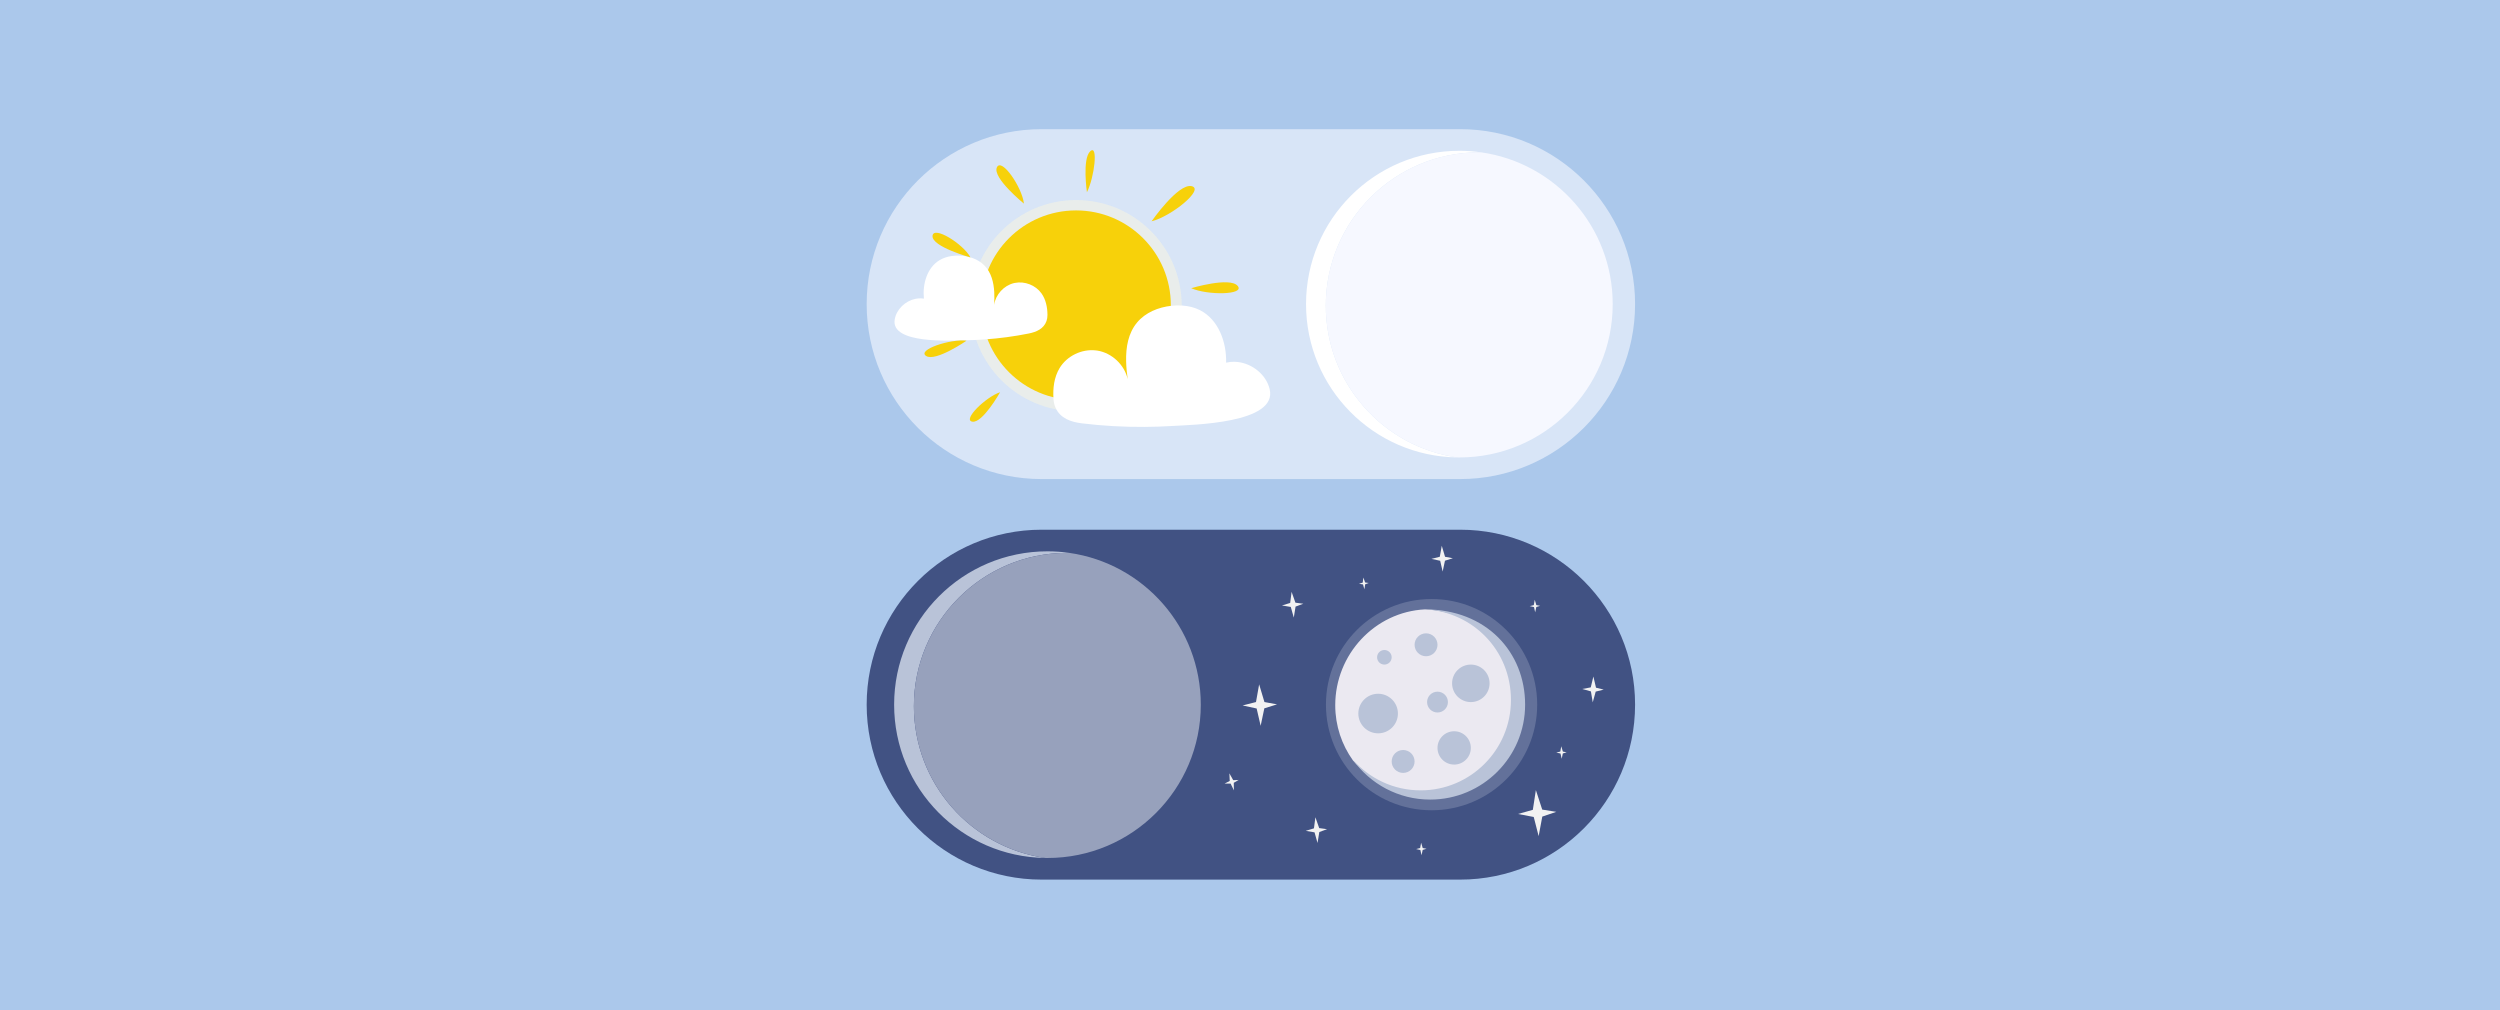 <?xml version="1.0" encoding="UTF-8"?>
<svg xmlns="http://www.w3.org/2000/svg" width="1200" height="485" viewBox="0 0 1200 485" fill="none">
  <rect width="1200" height="485" fill="#ABC8EB"></rect>
  <path d="M700.86 62H499.977C453.598 62 416 99.598 416 145.977V145.978C416 192.357 453.598 229.954 499.977 229.954H700.86C747.239 229.954 784.837 192.357 784.837 145.978V145.977C784.837 99.598 747.239 62 700.86 62Z" fill="#D8E5F7"></path>
  <path opacity="0.5" d="M516.537 197.41C544.536 197.41 567.234 174.713 567.234 146.714C567.234 118.715 544.536 96.017 516.537 96.017C488.539 96.017 465.841 118.715 465.841 146.714C465.841 174.713 488.539 197.41 516.537 197.41Z" fill="#FBF6E1"></path>
  <path d="M516.5 192C541.629 192 562 171.629 562 146.5C562 121.371 541.629 101 516.5 101C491.371 101 471 121.371 471 146.5C471 171.629 491.371 192 516.5 192Z" fill="#F7D10A"></path>
  <path d="M429.458 153.371C430.287 148.421 434.593 144.415 439.457 143.434C439.849 143.355 440.245 143.296 440.642 143.258C441.582 143.167 442.535 143.189 443.479 143.345C442.753 136.387 444.956 128.548 450.936 124.916C452.696 123.847 454.675 123.21 456.717 122.902C457.97 122.714 459.246 122.649 460.509 122.688C464.916 122.827 469.431 124.273 472.511 127.427C475.805 130.799 476.982 135.487 477.242 140.298C477.351 142.322 477.302 144.369 477.173 146.348C477.885 141.403 481.813 137.079 486.667 135.896C486.829 135.857 486.992 135.831 487.154 135.799C491.883 134.861 497.095 136.884 499.904 140.813C502.018 143.77 502.758 147.518 502.781 151.153C502.787 152.254 502.625 153.227 502.322 154.088C501.003 157.847 497.45 159.347 493.824 160.078C486.853 161.483 479.791 162.426 472.698 162.927C469.61 163.144 466.516 163.287 463.42 163.333C456.713 163.433 427.46 165.303 429.458 153.37V153.371Z" fill="white"></path>
  <path d="M552.763 106.217C552.763 106.217 565.477 87.927 571.961 89.354C578.444 90.782 562.112 103.951 552.763 106.217Z" fill="#F7D10A"></path>
  <path d="M571.782 138.336C571.782 138.336 590.261 132.781 594.056 137.205C597.851 141.628 579.517 141.797 571.782 138.336Z" fill="#F7D10A"></path>
  <path d="M463.955 163.518C463.955 163.518 449.061 173.8 444.532 170.865C440.004 167.931 456.192 162.575 463.955 163.518Z" fill="#F7D10A"></path>
  <path d="M465.83 123.576C465.83 123.576 447.209 118.411 447.611 113.246C448.013 108.081 462.43 117.146 465.83 123.576Z" fill="#F7D10A"></path>
  <path d="M491.489 97.746C491.489 97.746 476.287 85.377 478.494 80.367C480.7 75.357 490.666 90 491.489 97.746Z" fill="#F7D10A"></path>
  <path d="M521.728 92.265C521.728 92.265 519.398 76.241 523.317 72.608C527.236 68.975 525.326 85.201 521.728 92.265Z" fill="#F7D10A"></path>
  <path d="M480.039 188.272C480.039 188.272 471.673 203.185 466.733 202.404C461.794 201.623 473.187 190.519 480.039 188.272Z" fill="#F7D10A"></path>
  <path d="M609.421 186.702C607.71 179.805 601.194 174.62 594.221 173.768C593.659 173.7 593.095 173.66 592.529 173.649C591.191 173.623 589.849 173.758 588.533 174.081C588.799 164.18 584.83 153.355 575.993 148.883C573.393 147.567 570.528 146.883 567.613 146.673C565.823 146.544 564.015 146.592 562.235 146.785C556.031 147.461 549.816 149.997 545.812 154.785C541.531 159.906 540.383 166.651 540.541 173.47C540.609 176.339 540.902 179.223 541.298 182.003C539.754 175.101 533.735 169.425 526.755 168.288C526.524 168.25 526.29 168.23 526.057 168.203C519.279 167.396 512.144 170.821 508.608 176.675C505.947 181.081 505.313 186.452 505.678 191.585C505.789 193.14 506.124 194.495 506.645 195.677C508.919 200.838 514.098 202.568 519.296 203.203C529.289 204.423 539.36 204.983 549.428 204.915C553.811 204.885 558.194 204.749 562.569 204.475C572.048 203.883 613.544 203.325 609.42 186.701L609.421 186.702Z" fill="white"></path>
  <path d="M626.899 145.978C626.899 105.329 659.851 72.377 700.499 72.377C704.067 72.377 707.574 72.636 711.006 73.127C710.662 73.123 710.318 73.114 709.973 73.114C669.324 73.114 636.372 106.066 636.372 146.715C636.372 183.796 663.795 214.466 699.467 219.565C659.295 219.012 626.899 186.281 626.899 145.978Z" fill="white"></path>
  <path d="M636.372 146.714C636.372 106.066 669.324 73.114 709.973 73.114C710.319 73.114 710.662 73.122 711.006 73.127C746.677 78.226 774.1 108.896 774.1 145.977C774.1 186.626 741.148 219.578 700.499 219.578C700.154 219.578 699.81 219.57 699.467 219.565C663.795 214.466 636.372 183.795 636.372 146.714Z" fill="#F6F8FF"></path>
  <path d="M700.86 254.259H499.977C453.598 254.259 416 291.856 416 338.236V338.236C416 384.616 453.598 422.213 499.977 422.213H700.86C747.239 422.213 784.837 384.616 784.837 338.236V338.236C784.837 291.856 747.239 254.259 700.86 254.259Z" fill="#415283"></path>
  <path d="M429.181 338.236C429.181 297.587 462.133 264.635 502.782 264.635C506.349 264.635 509.856 264.894 513.288 265.385C512.944 265.38 512.6 265.372 512.255 265.372C471.607 265.372 438.655 298.324 438.655 338.972C438.655 376.053 466.078 406.724 501.749 411.823C461.577 411.27 429.181 378.539 429.181 338.236Z" fill="#B9C3D8"></path>
  <path d="M438.655 338.973C438.655 298.324 471.607 265.373 512.255 265.373C512.601 265.373 512.944 265.381 513.288 265.385C548.959 270.485 576.382 301.155 576.382 338.236C576.382 378.885 543.43 411.837 502.782 411.837C502.436 411.837 502.093 411.828 501.749 411.824C466.078 406.725 438.655 376.054 438.655 338.973Z" fill="#97A1BC"></path>
  <path opacity="0.4" d="M687.153 388.926C715.152 388.926 737.85 366.228 737.85 338.229C737.85 310.23 715.152 287.533 687.153 287.533C659.154 287.533 636.456 310.23 636.456 338.229C636.456 366.228 659.154 388.926 687.153 388.926Z" fill="#97A1BC"></path>
  <path d="M726.972 336.783C726.972 360.729 705.919 380.783 681.972 380.783C669.046 380.783 657.373 373.995 649.429 365.023C644.076 357.553 640.914 348.405 640.914 338.514C640.914 314.125 659.884 293.712 683.972 292.5C709.972 293.5 726.972 313.112 726.972 336.299V336.783Z" fill="#EBE9F1"></path>
  <path d="M681.896 379.373C705.842 379.373 725.255 359.961 725.255 336.015C725.255 312.068 706.866 293.678 683.972 292.5C684.743 292.461 683.192 292.5 683.972 292.5C713.5 292.5 732.058 313.059 732.058 338.228C732.058 363.396 711.655 383.799 686.486 383.799C671.209 383.799 657.698 376.274 649.429 364.737C657.373 373.709 668.97 379.371 681.896 379.371V379.373Z" fill="#B9C3D8"></path>
  <path d="M625.597 289.797L621.867 291.168L621.02 296.44L619.572 291.327L615.332 290.626L619.285 289.415L619.968 284.088L621.803 289.288L625.597 289.797Z" fill="#F2F2F2"></path>
  <path d="M769.794 331.013L765.936 331.968L764.517 337.116L763.638 331.875L759.499 330.714L763.561 329.943L764.823 324.723L766.079 330.091L769.794 331.013Z" fill="#F2F2F2"></path>
  <path d="M637.005 398.006L633.272 399.368L632.411 404.637L630.976 399.521L626.739 398.809L630.694 397.608L631.391 392.283L633.213 397.487L637.005 398.006Z" fill="#F2F2F2"></path>
  <path d="M612.974 338.093L606.882 340.001L605.11 348.395L603.186 340.077L596.437 338.62L602.875 336.986L604.388 328.491L606.926 336.978L612.974 338.093Z" fill="#F2F2F2"></path>
  <path d="M747.018 389.683L740.296 391.965L738.549 401.342L736.19 392.148L728.649 390.707L735.763 388.719L737.219 379.237L740.266 388.603L747.018 389.683Z" fill="#F2F2F2"></path>
  <path d="M697.384 267.952L693.589 269.132L692.474 274.354L691.289 269.174L687.09 268.259L691.1 267.25L692.052 261.965L693.621 267.251L697.384 267.952Z" fill="#F2F2F2"></path>
  <path d="M684.725 407.404L682.884 407.975L682.343 410.509L681.768 407.996L679.73 407.552L681.676 407.062L682.139 404.498L682.899 407.062L684.725 407.404Z" fill="#F2F2F2"></path>
  <path d="M739.27 290.8L737.428 291.372L736.887 293.905L736.312 291.392L734.275 290.948L736.22 290.458L736.682 287.894L737.444 290.459L739.27 290.8Z" fill="#F2F2F2"></path>
  <path d="M751.995 361.097L750.153 361.67L749.613 364.203L749.037 361.69L747 361.246L748.945 360.756L749.408 358.192L750.169 360.757L751.995 361.097Z" fill="#F2F2F2"></path>
  <path d="M594.553 374.375L592.212 375.735L592.264 379.373L590.689 376.113L587.761 376.142L590.272 374.862L590.102 371.207L591.947 374.48L594.553 374.375Z" fill="#F2F2F2"></path>
  <path d="M657 279.828L655.293 280.455L654.905 282.868L654.242 280.528L652.302 280.207L654.111 279.653L654.423 277.216L655.263 279.595L657 279.828Z" fill="#F2F2F2"></path>
  <circle cx="684.5" cy="309.5" r="5.5" fill="#B9C3D8"></circle>
  <circle cx="664.5" cy="315.5" r="3.5" fill="#B9C3D8"></circle>
  <circle cx="690" cy="337" r="5" fill="#B9C3D8"></circle>
  <circle cx="706" cy="328" r="9" fill="#B9C3D8"></circle>
  <circle cx="661.5" cy="342.5" r="9.5" fill="#B9C3D8"></circle>
  <circle cx="698" cy="359" r="8" fill="#B9C3D8"></circle>
  <circle cx="673.5" cy="365.5" r="5.5" fill="#B9C3D8"></circle>
</svg>
